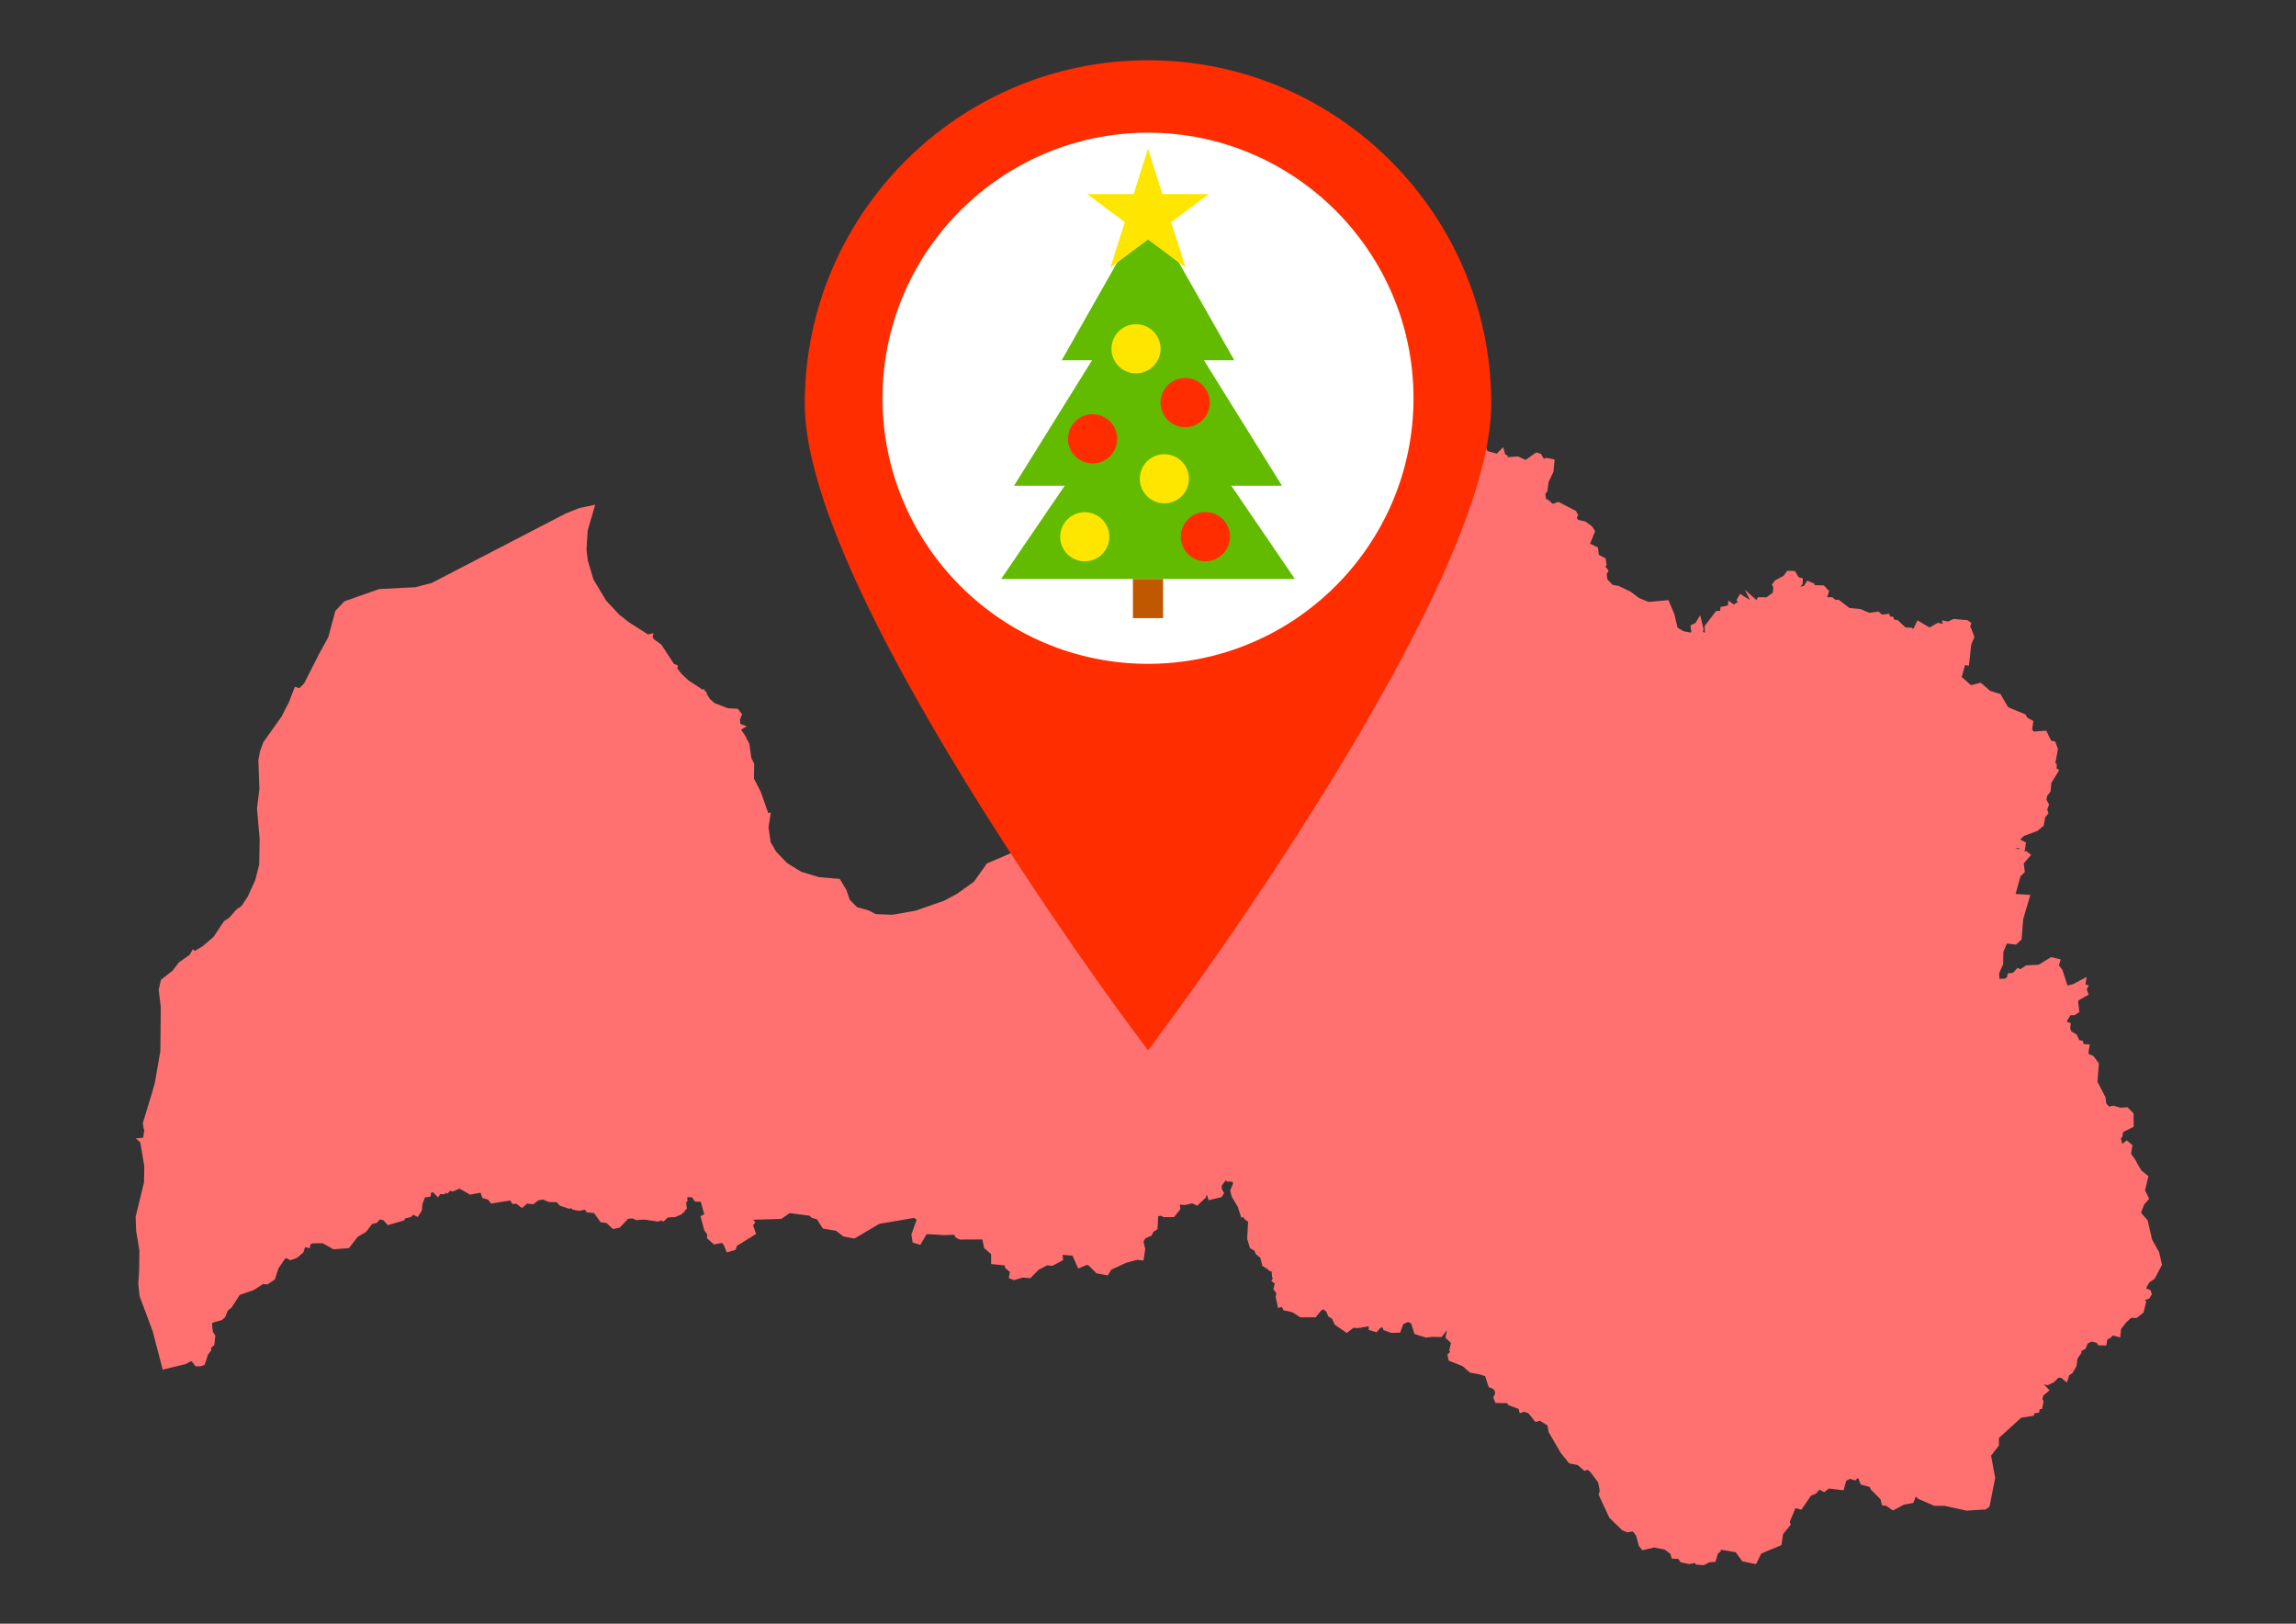 <?xml version="1.0" encoding="utf-8"?>
<!-- Generator: Adobe Illustrator 16.0.0, SVG Export Plug-In . SVG Version: 6.00 Build 0)  -->
<!DOCTYPE svg PUBLIC "-//W3C//DTD SVG 1.1//EN" "http://www.w3.org/Graphics/SVG/1.1/DTD/svg11.dtd">
<svg version="1.1" id="Vrstva_1" xmlns:serif="http://www.serif.com/"
	 xmlns="http://www.w3.org/2000/svg" xmlns:xlink="http://www.w3.org/1999/xlink" x="0px" y="0px" width="841.889px"
	 height="595.281px" viewBox="0 0 841.889 595.281" enable-background="new 0 0 841.889 595.281" xml:space="preserve">
<rect x="0" y="0" width="841.889" height="595.281" fill="#333333" stroke="none"/>
<path fill="#FF7171" d="M790.071,468.803l2.688-5.109l-1.088-4.669l-2.578-4.636l-1.597-6.998l-2.45-2.768l1.216-3.104l1.786-2.018
	l-1.517-3.098l1.258-5.188l-2.603-2.099l-1.894-3.22l0.166-0.003l-0.975-1.372l-0.249-0.425l-0.052,0.001l-0.758-1.066l0.479-3.188
	l-2.05-1.784l-1.699,1.331l-0.477-2.117l0.305-0.293l0.215-0.207l0.3-1.738l3.867-1.948l-0.038-4.878l-2.209-2.282l-2.631,0.168
	l-2.464-0.737l-1.696,0.314l-1.043-1.204l-0.248-2.231l-2.943-5.637l0.521-6.729l-2.023-2.774l-1.5-0.533l-0.341-0.507l0.529-3.168
	l-2.214-0.066l-0.327-1.204l-1.356-0.335l-0.843-1.967l-1.972-1.151l-0.458-1.051l0.198-2.03l-1.366-0.453l0.058-0.465l1.181-1.979
	l1.537-0.016l1.732-1.139l-0.444-3.784l0.207-0.532l3.672-2.107l-0.743-1.896l0.264-0.481l0.507-0.928l-1.242-0.451l0.474-2.721
	l-4.915,2.625l-2.114,0.556l-1.909-5.826l-1.238-1.563l0.645-2.194l-3.518-0.854l-4.535,2.797l-4.653,0.262l-2.07,1.368
	l-0.457-0.207l-0.6-0.27l-1.659,1.811l-1.915,0.203l-0.288,1.383l-0.749,0.543l-1.995,0.096l-0.152-2.033l1.482-3.343l0.092-4.548
	l1.317-3.063l3.282,0.432l2.063-1.861l0.604-7.537l2.621-8.815l-5.39-0.364l0.011-0.054l1.745-6.403l1.61-1.584l-0.398-3.169
	l2.692-3.113l-1.792-1.391l-0.578,0.231l0.489-3.419l-1.957-0.919v-0.283l1.188-1.165l4.967-1.846l2.277-1.902l0.574-3.072
	l1.217-1.492l-0.486-1.397l0.703-1.788l-0.943-1.743l0.191-1.365l1.286-1.69l0.29-3.125l2.908-4.757l-0.982-0.501l0.075-1.663
	l-0.515-0.354l0.941-5.258l-1.058-2.705l-1.424-0.27l-1.828-3.685l-4.604,0.345l-0.557-0.83l0.458-3.017l-2.293-1.307l-0.567-1.109
	l-6.407-2.669l-2.799-4.821l-3.76-1.157l-3.465-3.001l-3.578,0.907l-3.263-2.892l-0.176,0.043l1.266-4.548l0.431,0.083l0.967,0.187
	l0.87-7.805l1.162-2.751l-1.346-3.542l-0.292,0.126l0.536-1.72l-1.445-1.009l-5.105-0.462l-1.983,0.959l-2.288-0.439l0.333,1.271
	l-1.841-0.36l-3.025,1.705l-4.433-2.625l-1.322,2.786l-0.423,0.398l-0.059-0.089l-0.257-0.387l-2.285-0.096l-2.966-2.738
	l-1.214-0.093l-0.164-0.514l-0.194-0.605l-1.111-0.043l-0.118-0.34l-0.242-0.699l-2.625,0.345l-1.261-1.14l-3.406,0.459l-3.28-1.375
	l-3.953-0.37l-3.955-3.021l-1.323-0.018l-1.078-0.943l-1.639,0.056L670,218.827l0.701-2.111l-1.932-2.103l-3.36-0.067l-0.066-0.211
	l-0.128-0.409l-2.552-1.041l-1.173,1.915l-1.158,0.239l-0.079-0.146l0.738-0.804l0.049-2.054l-1.55-0.432l-1.358-2.265l-2.753-0.084
	l-1.392,1.851l-3.132,1.672l-1.143,1.532l0.532,1.097l-0.211,1.899l-2.325,1.673l-3.138-0.033l-0.52,1.054l-4.286-3.807l1.917,3.803
	l-3.658-2.283l-1.299,2.32l0.683,1.028l-0.393-0.225l-1.272,0.76l-2-1.425l-0.2,1.815l-2.658,0.551l-0.155,1.401l-1.485,0.081
	l-4.233,5.504l0.148,2.519l-0.7-0.437l0.199-0.98l-1.24-5.073l-1.755,2.883l-1.813,0.82l0.293,2.36l-0.22,0.311l-2.708-0.532
	l-2.122-1.34l-1.169-4.982l-2.154-5.059l-7.28,0.664l-3.507-1.445l-3.086-2.322l-4.474-2.151l-2.075-0.308l-1.99-2.079l-0.23-1.995
	l0.713-1.104l-1.228-1.689l0.5-0.276l-0.354-2.582l-2.527-1.327l-0.318-2.705l-2.871-1.368l1.842-4.558l-1.044-1.725l-2.541-1.861
	l-2.646-0.586l-0.491-0.731l0.517-1.04l-0.843-1.516l-6.377-3.316l-2.087,0.721l-1.996-1.715l-0.431,0.171l-0.324-2.102l0.745-0.949
	l0.462-3.422l1.771-3.722l0.44-4.542l-3.141-0.585l-0.819,0.361l-1.065-1.832l-1.727-0.514l-3.872,2.746l-2.811-1.273l-3.78,0.271
	l0.009-0.518l-0.947-0.555l-0.665-2.615l-2.384,2.401l-3.408-0.95l-2.83-6.072l0.232-1.247l-0.279-0.329l-1.281-1.513l-2.887-0.819
	l-1.58-1.53l-1.869,0.643l-0.822,2.024l-1.044,1.021l-0.951,0.083l-0.399-0.069l-0.237-1.573l-2.466,0.117l-0.815-0.484
	l-1.959-3.396l-4.094-1.861l0.868-2.355l-2.337-4.32l-1.913,1.953l-0.479-1.421l-2.851,0.557l-0.25-2.222l-4.06,0.948l-1.316-1.545
	l-2.082-1.15l-0.092-0.114l0.103-0.21l2.541-0.918l-2.188-2.97l-4.638-3.15l-4.329-0.217l-2.781-5.113l-4.698-4.95l-1.847,0.29
	l-0.831,2.274l-0.979,0.384l-0.756,1.652l1.222,2.482l2.078,1.433l0.984,2.166l-0.185,2.233l-0.646,0.925l0.399,3.323l-0.611,0.29
	l-0.99-0.639l-1.052,0.068l-0.51-1.842l-1.077,0.044l-0.726-1.133l0.482-0.132l1.625-0.448l-2.676-2.348l-0.692,0.025l-0.362-1.897
	l1.893-4.292l-2.224,1.139l-0.343-1.722l-0.34-0.25l0.586-1.121l-0.165-1.791l-2.067-1.894l-1.168,0.932l-0.033-0.014l-1.718-0.743
	l0.525,1.98l-2.248-0.061l-2.25-0.786l-3.458,0.691l-0.702,2.14l-1.72-0.07l-7.445,10.058l-1.114,0.514l-4.287-0.31l-5.687,4.016
	l-5.982,3.304l-2.582-3.275l-7.716,1.783l-0.104,3.389l-2.495,0.567l-1.704,2.083l-1.36-1.73l-3.242,0.24l-1.303,0.556l0.164,1.399
	l-0.971,1.077l-3.916-3.661l-0.641,0.517l-0.063-0.224l-1.082,1.15l-0.397,0.32l0.022,0.078l-0.134,0.142l-2.259,0.559l-0.519,0.767
	l-2.19-0.192l-0.688,2.153l-0.167,0.021l-0.915,0.12l0.14,0.956l-4.466,1.066l-2.287,3.894l1.536,0.894l-0.518,1.188l0.619,2.994
	l-3.445,1.904l-0.286-0.449l-0.228-0.357l-6.681-0.871l-1.741,8.036l-0.211,3.597l0.504,1.135l-0.161,0.256l-0.375,0.597
	l0.324,0.341l0.396,2.054l0.6,1.34l-0.499,17.608l1.268,1.629l0.946,3.04l0.268,5.075l1.951,5.719l-0.045,0.72l-1.422,2.018
	l-0.81,4.022l0.447,4.336l-0.701,3.26l1.228,2.238l0.649,3.313l0.374,11.672l1.516,9.413l0.42,9.234l0.205,6.924l0.144,0.017
	l0.575,5.694l-0.299,3.5l-1.574,4.865l-5.243,7.54l-3.817,3.846l-4.174,2.917l-2.989,4.343l-3.676,3.705l-8.393,5.834l-8.477,3.619
	l-4.758,6.702l-6.258,4.462l-4.712,2.507l-10.438,3.646l-8.514,1.502l-6.098-0.248l-2.561-1.348l-4.283-1.215l-2.63-2.651
	l-1.289-3.659l-2.405-4.034l-7.552-0.624l-6.541-1.961l-5.261-3.242l-4.04-4.232l-1.978-3.459l-0.762-5.369l0.836-5.503
	l-0.931,0.277l-2.75-7.819l-2.486-4.813l0.085-5.461l-1.074-2.153l-0.691-5.109l-1.233-2.331l0.109-0.038l-0.627-0.941l-0.341-0.646
	l-0.073,0.025l-0.798-1.196l-0.004-0.172l0.364-0.218l1.639-0.984l-2.349-0.849l-0.163-1.625l0.808-1.878l-1.579-2.058l-3.624-0.183
	l-4.902-1.888l-1.769-1.554l-1.21-2.032l0.204-0.286l-0.616-0.404l-0.604-1.015l-0.301,0.421l-5.295-3.474l-2.555-2.41l-1.562-2.01
	l0.065-0.207l0.24-0.771l-1.511-0.674l-4.587-7.005l-2.99-2.205l-0.025-0.624l-0.298-0.017l0.509-1.367l-2.135,0.453l-6.977-4.485
	l-3.479-2.735l-4.87-5.189l-4.644-7.732l-2.078-7.016l-0.478-3.965l0.437-6.974l2.756-9.45l-5.798,1.201l-5.045,2.026
	l-31.372,16.268l-0.001-0.001l-17.748,9.196l-5.837,1.526l-13.415,0.704l-12.739,4.483l-3.317,3.531l-2.587,9.604l-2.728,4.977
	l-0.029-0.045l-0.669,1.319l-0.295,0.54l0.012,0.019l-5.17,10.191l-1.751,1.714l-1.637-0.489l-0.537,1.375l-0.008-0.004L107,254.686
	l-0.152,0.064l0.082,0.117l-0.948,2.495v0l-2.725,5.331l-6.707,9.427l-1.229,3.406l-0.584,3.047l0.377,10.688l-0.881,7.175
	l0.972,11.203l-0.166,9.354l-1.432,5.633l-2.771,6.099l-2.178,3.309l-1.296,1l-0.11-0.126l-0.635,0.702l-0.704,0.543l0.104,0.119
	l-2.07,2.289l-1.821,1.159l-3.792,5.724l-3.986,3.439l-3.004,1.784l-0.612-0.714l-1.142,2.081l-3.982,2.793l-2.345,3.082
	l-4.237,3.287l-0.829,3.593l0.762,6.506l-0.15,16.019l-2.038,11.719l-1.182,4.155l-3.202,10.537l0.354,2.346l0.184,0.054
	l-0.416,2.974l-0.644,0.063l-2.012,0.196l1.598,1.48l1.463,8.724l-0.1,5.926l-3.069,12.576l0.182,5.21l1.194,7.148l-0.107,7.66
	l-0.3,4.574l0.468,4.511l4.802,12.847l3.67,14.109l8.423-2.023l1.931-1.069l0.38,0.15l1.331,1.725h1.776l1.542-0.521l1.226-3.753
	l1.24-1.646l-0.189-0.774l1.282-1.108l0.353-3.446l-0.904-1.421l-0.313-2.791l0.256-0.555l3.313-0.904l1.237-1.064l0.963-2.392
	l1.476-1.261l2.941-4.559l5.104-1.744l3.47-2.231l1.571,0.165l2.702-1.804l1.329-4.059l2.417-3.572l0.563-0.208l1.398,0.767
	l2.393-0.852l2.369-1.999l0.631-1.91l1.776,0.323l0.159-1.388l0.908-0.384l3.612-0.031l3.97,2.23l5.66-0.432l3.199-4.13l3.106-1.849
	l2.267-2.932l1.537-0.281l1.281-1.351l1.306,0.342l1.528,1.793l6.106-1.783l0.162-0.664l2.238-0.524l0.787-0.863l1.721,0.834
	l1.507-2.404l0.178-2.246l0.961-2.578l1.989-0.179l0.309-1.607h0.753l1.718,1.822l0.844-1.224l1.584,0.095l0.314-0.574l0.087,0.043
	l0.598,0.304l1.035-1.073l0.965,0.298l2.459-1.09l3.882,2.221l3.815-0.715l0.732,1.971l2,0.533l1.173,1.472l7.044-1.124l0.7,1.239
	l1.571-0.021l2.001,1.552l1.904-1.643l2.266,0.251l1.787-1.412l1.697-0.316l2.253,0.921l2.815,0.051l1.155,1.283l3.468,1.156
	l0.631-0.252l0.684,0.593l2.418,0.402l2.025-0.423l0.644,0.984l2.699,0.264l2.384,3.335l2.207,0.312l2.327,2.198l2.476-0.519
	l3.045-3.242l1.611-0.135l1.434,0.618l2.951-0.188l5.11,0.741l0.89-0.442l0.507,0.201l0.552,0.22l1.53-1.516l2.681-0.118
	l2.347-1.015l1.368-1.292l-0.161-0.316l0.105-0.042l0.65-0.253l-0.264-2.389l-0.271-0.015l0.753-0.385l-0.074-1.441l0.22-0.187
	l1.521,0.096l1.131,1.558l2.088,0.064l1.26,4.6l-1.377,0.678l1.399,5.207l1.056,1.5l-0.1,1.353l2.601,2.321l2.834-0.589l0.657,0.561
	l1.208,2.934l3.228-0.943l0.508-1.476l6.982-4.342l-1.088-3.182l0.828-1.021l-0.669-1.02l0.011-0.005l10.165-0.283l3.113-2.139
	l7.237,0.962l0.798,0.766l1.933,0.537l2.179,3.4l4.841,0.823l2.68,2.064l4.057,0.784l9.096-5.396l12.814-2.184l0.78,0.569
	l0.023,0.398l-1.839,5.127l0.488,2.94l2.788,0.84l2.353-3.933l5.351,0.295l0.004,0.063l0.826-0.017l0.999,0.055l-0.006-0.075
	l2.974-0.061l0.409,0.952l1.537,0.782l8.301-0.035l0.656,3.165l2.561,2.221l0.013,3.635l5.031,0.499l0.018,0.468l0.016,0.403
	l1.825,1.527l-0.429,2.229l1.91,0.756l3.212-0.936l2.783,0.238l3.049-3.105l3.168-1.623l1.813,0.225l3.992-2.124l-0.165-1.927
	l3.6,0.289l2.103,4.73l3.001-1.3l0.681,0.039l2.999,2.992l4.119,0.795l1.319-2.109l5.537-2.565l4.044-1.064l2.217,0.319l0.652-4.294
	l-0.64-2.705l0.745-1.241l2.182-0.896l0.7-1.419l1.504-0.962l0.275-4.766l0.988-0.19l0.979,0.524l3.831-0.021l2.342-2.918
	l-0.223-1.674l1.939,0.157l2.596-0.618l1.846,0.88l3.264-3.077l0.09-0.804l0.338,0.123l0.471,1.734l4.774-1.13l0.936-1.467
	l-0.871-1.585l0.008-1.19l1.446-1.896l0.118-0.019l0.276,0.443l1.869,0.039l0.496,0.498l-1.126,2.831l0.588,2.211l2.21,3.714
	l1.263,3.916l0.851-0.139l0.191,0.449l0.101,0.233l1.37,0.979l-0.341,6.305l1.053,3.419l1.595,0.882l0.496,1.228l1.697,1.439
	l0.72,2.911l1.969,1.235l0.219-0.078l0.001,0.002l0.081,0.595l1.165,0.318l0.138,2.169l0.299,0.211l-0.214,0.409l-0.356,0.684
	l1.255,0.942l-0.516,2.066l1.148,1.553l-0.315,1.23l0.891,4.107l1.46-0.398l0.472,1.22l3.362,0.749l2.886,1.867h5.579l2.073-2.528
	l0.779-0.443l1.106,0.897l0.677,1.724l1.448,0.898l0.919,2.135l4.434,3.045l2.428-1.896h1.037l-0.028,0.189l1.156-0.189h0.709
	l0.018-0.119l2.748-0.449l-0.012,0.649l-0.012,0.682l2.86,0.884l1.547-1.758l0.81,0.066l0.025,0.253l0.059,0.565l2.936,1.072
	l3.271-0.071l1.201-3.167l1.741-0.745l1.126,0.545l1.205,3.856l4.168,1.306l2.477-0.249l3.241,0.063l1.915-2.378l0.064,0.058
	l-0.536,2.578l2.054,1.922l-0.66,2.811l0.415,0.388l-1.059,1.048l0.449,2.226l5.107,1.999l2.677,2.372l3.679,0.688l1.938,0.65
	l0.027,0.087l0.245,0.772h0.003l0.995,3.104l1.764,0.77l0.472,0.679l0.135,1.034l-0.692,1.358l0.84,2.011l4.2,0.057l0.616,0.771
	l3.684,1.367l0.129,0.589l0.221,1.004l1.672-0.593l1.563,0.621l2.558,3.148l1.63-0.453l2.77,1.721l0.435,2.448l4.41,7.586
	l3.107,3.859l3.169,0.633l2.378,2.123l1.293-0.361l1.021,0.883l2.771,3.738l0.604,3.102l-0.449,1.343l3.973,8.53l4.726,4.554
	l1.763,0.737l2.031-0.291l0.259,0.199l1.004,1.339l1.046,3.794l1.276,1.54l4.313-1.004l3.873,0.753l2.031,1.524l0.584,1.805
	l2.361,0.099l0.798,1.226l3.216,0.674l2.018-0.433l0.161,0.241l0.246,0.37l2.89,0.216l2.066-1.062l2.229-0.158l0.882-2.977
	l1.19-1.077l-0.25-0.434l5.582,0.964l2.436,3.323l5.033,1.042l1.922-3.897l7.383-3.082l0.608-4.034l2.586-3.209l-0.033-0.047
	l0.266-0.069l-0.347-1.234l2.068-4.952l0.026-0.016l2.151,0.592l3.495-5.135l1.928-0.822l1.205-1.405l1.743,0.912l1.676-1.306
	l5.415,0.628l0.975-3.486l1.368-0.711l1.924,0.609l1.045-0.964l0.029,0.012l0.965,2.42l3.314,0.917l0.323,0.857l3.6,3.631
	l0.561,2.244l1.505,0.147l2.501,1.739l4.04-2.15l3.429-0.622l0.907-2.302l0.079-0.047l0.78,0.838l5.922,2.553l3.819,0.019
	l8.037,1.764l7.018-0.444l1.38-1.068l2.074-10.472l-1.498-8.166l2.868-3.735l-0.012-2.736l8.183-7.463l4.527-0.688l0.412-0.941
	l1.631-0.243l0.198-1.296l0.051,0.003l0.811,0.066l0.596-3.06l-0.488-0.581l0.047-0.003l0.304-1.354l2.325-1.96l-2.111-2.192
	l0.011-0.005l1.35,0.382l2.266-1.065l1.721-1.704l0.944-0.011l2.161,1.762l0.846-2.664l1.215-0.813l1.482-2.566l0.312-2.66
	l1.457-2.136l-0.022-0.687l1.562-0.842l0.752-1.919l1.421-0.719l1.867,0.448l0.657,0.935l2.918,0.041l0.324-2.075l0.827-0.611
	l0.114,0.163l0.707-0.771l0.494-0.364l2.631,0.721l0.303-3.121l1.897-2.423l1.82-1.665l1.98,0.072l2.545-2.032l0.979-3.946
	l-0.411-0.645l1.535-0.483l0.965-1.674l-0.609-1.531l-1.354-0.408l-0.046-0.407l1.01-1.878L790.071,468.803z M739.059,311.155
	l-0.026-0.102l1.204-0.147l0.358,0.427L739.059,311.155z"/>
<g>
	<path fill="#FF2D00" d="M546.809,147.956c0,28.39-19.911,75.181-59.183,139.061c-28.716,46.711-57.843,86.125-58.134,86.521
		l-8.549,11.549l-8.548-11.549c-0.291-0.396-29.418-39.811-58.134-86.521c-39.271-63.88-59.183-110.671-59.183-139.061
		C295.078,78.557,351.537,22.09,420.944,22.09S546.809,78.557,546.809,147.956z"/>
	<path fill="#FFFFFF" d="M518.301,146.004c0,53.688-43.67,97.367-97.358,97.367s-97.357-43.68-97.357-97.367
		c0-53.679,43.671-97.358,97.357-97.358C474.63,48.646,518.301,92.325,518.301,146.004L518.301,146.004z"/>
	<g>
		<path fill="#63BB00" d="M420.945,133.266l53.86,79H367.083L420.945,133.266z"/>
		<path fill="#63BB00" d="M420.945,99.076l49.126,79h-98.253L420.945,99.076L420.945,99.076z"/>
		<path fill="#63BB00" d="M420.945,76.296l31.643,55.78h-63.286L420.945,76.296L420.945,76.296z"/>
		<circle fill="#FFE600" cx="397.752" cy="196.791" r="9"/>
		<circle fill="#FFE600" cx="426.943" cy="175.522" r="9"/>
		<circle fill="#FFE600" cx="416.548" cy="127.874" r="9"/>
		<circle fill="#FF2D00" cx="441.999" cy="196.759" r="9.033"/>
		<circle fill="#FF2D00" cx="400.634" cy="160.886" r="9.033"/>
		<circle fill="#FF2D00" cx="434.58" cy="147.608" r="9.033"/>
		<path fill="#FFE600" d="M420.945,54.481l5.268,16.665h17.05l-13.794,10.3l5.27,16.664l-13.793-10.3l-13.794,10.3l5.27-16.664
			l-13.794-10.3h17.05L420.945,54.481z"/>
		<rect x="415.417" y="212.266" fill="#C05800" width="11.054" height="14.353"/>
	</g>
</g>
</svg>
